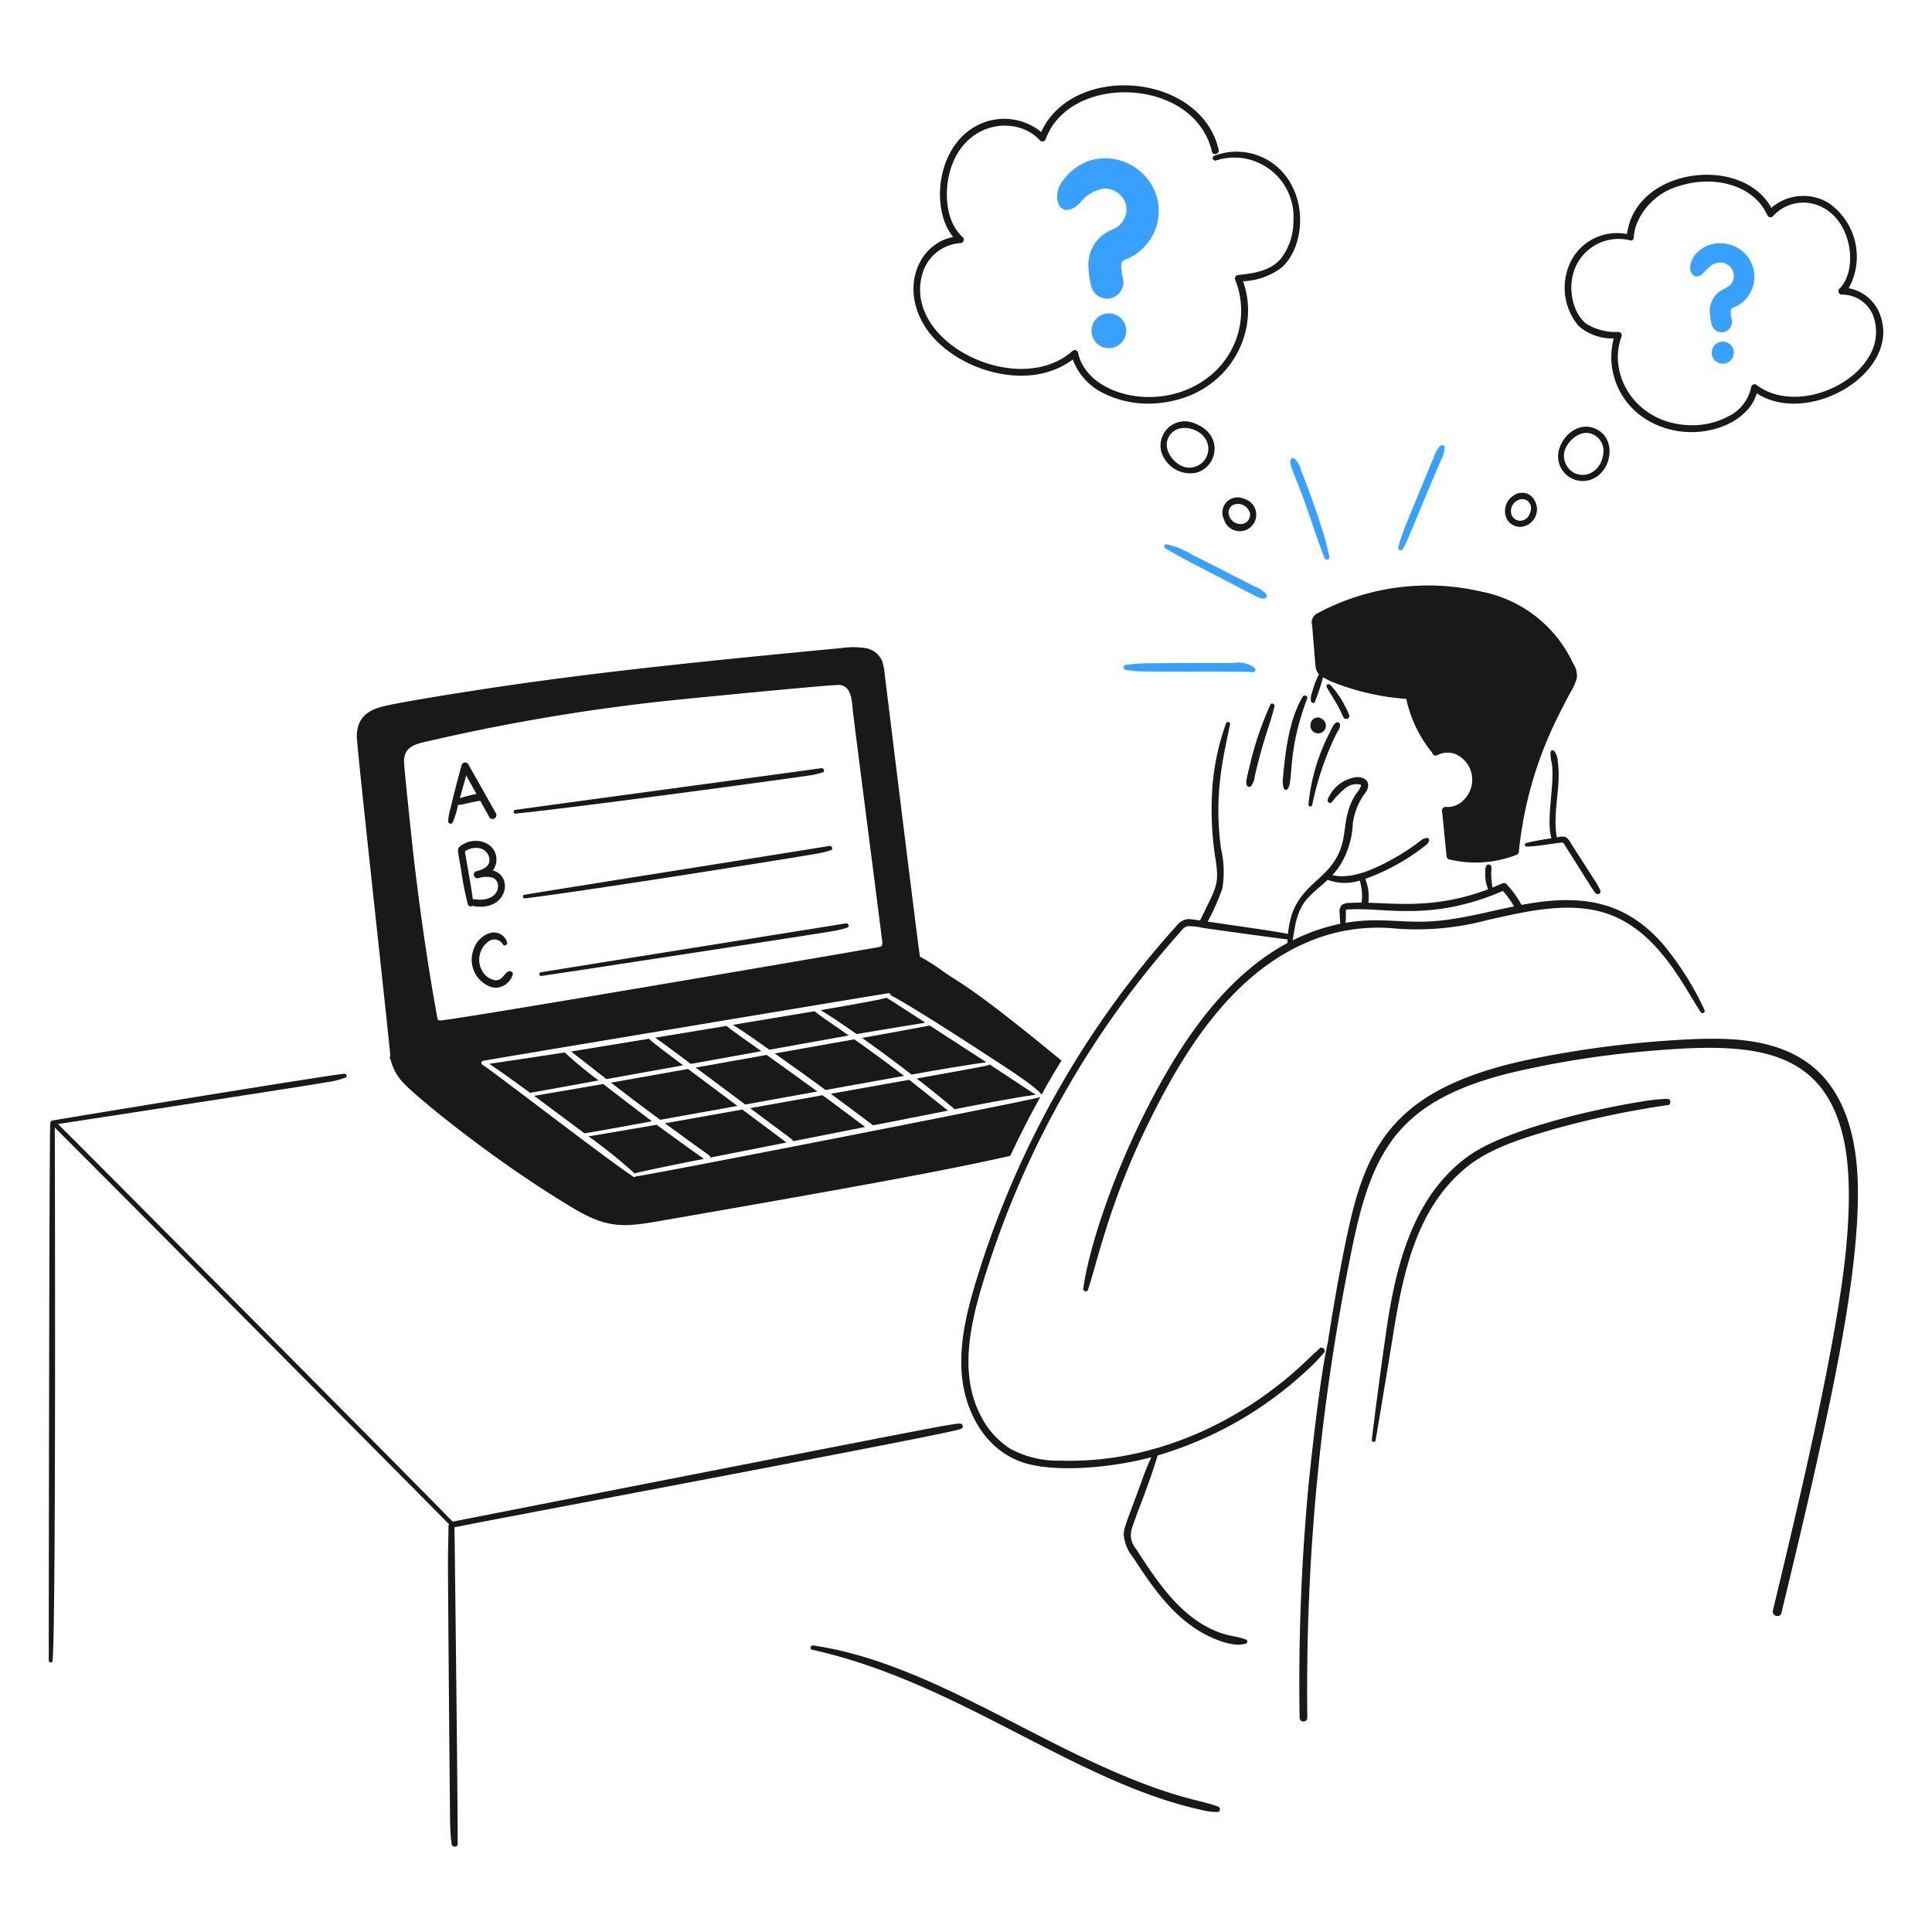 <svg viewBox="0 0 600 600" height="600" width="600" xmlns="http://www.w3.org/2000/svg"><g transform="matrix(3,0,0,3,0,0)"><path d="M5.2,116.3c-.107,1.733-.153,52.786-.153,55.6a.211.211,0,0,0,.421,0c0-.052.024-.106-.061.1.42-.511.266-55.6.264-55.7A.236.236,0,0,0,5.2,116.3Z" fill="#191919"></path><path d="M5.519,116.436c.1-.018,26.319-4.034,28.438-4.427a7.831,7.831,0,0,0,1.836-.478c-.122.067-.107.055-.067.045.273-.062.157-.482-.116-.418-.055.012.2-.012.012,0-.773,0-29.724,4.723-30.227,4.851C5.119,116.075,5.239,116.487,5.519,116.436Z" fill="#191919"></path><path d="M5.467,116.517c.268.224,41.044,41.269,41.119,41.372.174.242.581.009.4-.236-.244-.342-40.821-41.2-41.175-41.483C5.571,115.979,5.224,116.314,5.467,116.517Z" fill="#191919"></path><path d="M46.425,157.977c0,1.283-.055,2.566-.054,3.849.006,2.54.2,26.31.235,27.238a15.622,15.622,0,0,0,.152,1.844c.052.272-.015-.159-.005-.044.034.4.663.4.626,0-.007-.074-.008.206,0-.041,0-5.927-.327-32.745-.333-32.846A.311.311,0,0,0,46.425,157.977Z" fill="#191919"></path><path d="M46.9,158.137c1.832-.421,50.1-9.463,52.331-10.146.13-.04.283-.068.356-.193l-.169.129.048-.01c.34-.081.239-.637-.2-.535l.217.027c-.123-.091-.469-.028-2.038.237-2.219.37-50.61,9.873-50.711,9.9A.309.309,0,0,0,46.9,158.137Z" fill="#191919"></path><path d="M154.531,92.08a10.5,10.5,0,0,1-.164-1.753,2.758,2.758,0,0,0,.015-.641.3.3,0,0,0-.531-.067,1.682,1.682,0,0,0-.093.685,3.858,3.858,0,0,0,.359,1.888A.215.215,0,0,0,154.531,92.08Z" fill="#191919"></path><path d="M135.674,74.949a.8.8,0,1,0,1.183-.526A.745.745,0,0,0,135.674,74.949Z" fill="#191919"></path><path d="M138.268,72.683c.639,1.083.54,1.1.821,1.593.173.3.691.1.58-.239a6.129,6.129,0,0,0-.393-.847,8.936,8.936,0,0,0-1.581-2.308.221.221,0,0,0-.347.263C137.641,71.664,137.963,72.167,138.268,72.683Z" fill="#191919"></path><path d="M162.819,68.625a13.227,13.227,0,0,0-9.481-7.385,24.256,24.256,0,0,0-16.9,2.218,1.052,1.052,0,0,0-.609,1.263l.3,3.624c.059.731.073,1.11.414,1.452a8.685,8.685,0,0,0-.725,1.923,1.474,1.474,0,0,0-.1.885.232.232,0,0,0,.38.1,25.678,25.678,0,0,0,.866-2.593,9.516,9.516,0,0,0,1,.5,25.569,25.569,0,0,0,7.616,1.738,13.089,13.089,0,0,0,2.677,5.564.366.366,0,0,0,.538.259,2.293,2.293,0,0,1,1.851-.122,2.91,2.91,0,0,1,.866,4.772,2.281,2.281,0,0,1-1.868.707.366.366,0,0,0-.366.366q.234,2.36.466,4.715a.378.378,0,0,0,.27.354,11.677,11.677,0,0,0,6.95-.464.387.387,0,0,0,.269-.354A40.17,40.17,0,0,1,160.88,75c.515-1.089,1.074-2.155,1.632-3.224a6.289,6.289,0,0,0,.724-1.575A2.393,2.393,0,0,0,162.819,68.625Z" fill="#191919"></path><path d="M158.324,51.209a1.5,1.5,0,0,0-1.642.094A1.885,1.885,0,0,0,156,53.751a1.6,1.6,0,0,0,1.447.789A1.835,1.835,0,0,0,158.324,51.209Zm.147,1.6c-.209,1.282-1.561,1.431-1.988.509a1.246,1.246,0,0,1,.7-1.56A.92.92,0,0,1,158.471,52.805Z" fill="#191919"></path><path d="M165.271,44.431c-1.6-.8-3.366.342-3.886,2.118a2.559,2.559,0,0,0,2.6,3.243C166.716,49.6,167.618,45.6,165.271,44.431Zm.694,2.58c-.335,2.416-2.939,2.813-3.832,1.1a1.959,1.959,0,0,1-.179-1.4c.256-.953,1.485-2.183,2.7-1.838A1.883,1.883,0,0,1,165.965,47.011Z" fill="#191919"></path><path d="M194.627,32.586a4.3,4.3,0,0,0-3.25-2.749,6.758,6.758,0,0,0-2.109-8.844,5.056,5.056,0,0,0-5.9.523c-2.919-5.313-13.144-4.257-14.772,1.871a7.212,7.212,0,0,0-.168.847,5.346,5.346,0,0,0-5.6,2.437,6.117,6.117,0,0,0,.591,7.071,5.289,5.289,0,0,0,3.633,1.293,7.56,7.56,0,0,0,2.642,7.874c4.43,3.453,11.092,1.592,12.162-2.192C187.226,44.2,196.853,38.56,194.627,32.586Zm-1.149,4.325c-2.065,3.557-8.131,5.643-11.673,2.914a.352.352,0,0,0-.517.21,4.332,4.332,0,0,1-2.375,3.071,7.967,7.967,0,0,1-4.189.9c-5.349-.241-8.362-5.142-6.855-9.2a.355.355,0,0,0-.339-.445,5.786,5.786,0,0,1-3.293-.825c-1.448-1.111-2.128-3.94-1.023-6.146a4.887,4.887,0,0,1,5.587-2.5c.2.051.288-.1.315-.251a5.188,5.188,0,0,1,.3-1.421,6.711,6.711,0,0,1,4.483-3.985c3.411-1.084,7.629-.185,9.071,3.08a.359.359,0,0,0,.56.072,4.234,4.234,0,0,1,5.082-.945c3.185,1.577,3.716,6.573,1.8,8.457a.356.356,0,0,0,.25.6,3.46,3.46,0,0,1,3.188,2.037A4.819,4.819,0,0,1,193.478,36.911Z" fill="#191919"></path><path d="M128.794,51.64a1.573,1.573,0,0,0-2.1,2.095,1.706,1.706,0,1,0,2.1-2.095Zm-1.538,1.783a.9.9,0,0,1,.392-1.155,1.288,1.288,0,0,1,1.752.884.983.983,0,0,1-.554,1.018A1.227,1.227,0,0,1,127.256,53.423Z" fill="#191919"></path><path d="M123.735,43.861A2.512,2.512,0,0,0,120.2,46.69a3.126,3.126,0,0,0,3.594,2.254C126.06,48.38,126.7,45,123.735,43.861Zm-1.223,4.452c-.929-.316-2.069-1.632-1.638-2.826.732-2.024,3.946-1.242,4.2.729A1.965,1.965,0,0,1,122.512,48.313Z" fill="#191919"></path><path d="M133.642,19.045a6.413,6.413,0,0,0-7.972-2.9c-.266.119-.078.566.2.471a6.133,6.133,0,0,1,8.025,6.2A6.323,6.323,0,0,1,132.6,26.77c-1.09,1.291-2.833,1.525-4.414,1.7a.358.358,0,0,0-.3.529,8.67,8.67,0,0,1-2.343,9.671c-4.915,4.334-13.029,2.411-13.943-2.168a.355.355,0,0,0-.589-.155c-5.541,4.9-17.4-.762-15.574-7.819a4.381,4.381,0,0,1,3.988-3.362.357.357,0,0,0,.25-.6c-1.9-1.678-2.006-5.153-1.113-7.517,1.754-4.637,6.854-5.014,9.1-2.506a.359.359,0,0,0,.595-.157c2.514-6.864,15.419-6.4,17.2,1.31.106.458.81.264.7-.193-1.848-7.97-15.059-9.057-18.373-1.84a6.061,6.061,0,0,0-6.9-.526c-3.93,2.268-4.554,8.539-2.212,11.4-3.41.646-5.434,4.874-3.117,8.941,2.611,4.589,10.668,7.39,15.5,3.733a6.3,6.3,0,0,0,3.27,3.54,10.393,10.393,0,0,0,5.627.977c7.237-.7,10.635-7.37,8.724-12.61a7.2,7.2,0,0,0,3.973-1.4C134.56,26.08,135.361,22.125,133.642,19.045Z" fill="#191919"></path><path d="M119.752,20.377a5.583,5.583,0,0,0-6.89-3.769,5.754,5.754,0,0,0-2.918,2.212c-1.242,1.739-.062,4.176,1.861,2.163a3.99,3.99,0,0,1,2.48-1.464,2.289,2.289,0,0,1,2.176,1.379,2.181,2.181,0,0,1-.375,2.2c-.441.5-.543.453-1.413.891a3.883,3.883,0,0,0-2,3.541,9.4,9.4,0,0,0,.307,2.147,1.705,1.705,0,0,0,2.081,1.183,1.734,1.734,0,0,0,1.183-2.082,5.553,5.553,0,0,1-.18-1.153c0-.607.151-.618.579-.819a5.345,5.345,0,0,0,.976-.52,5.817,5.817,0,0,0,1.581-1.707A5.375,5.375,0,0,0,119.752,20.377Z" fill="#38a1ff"></path><path d="M114.568,32.454a1.8,1.8,0,1,0,1.957,1.308A1.79,1.79,0,0,0,114.568,32.454Z" fill="#38a1ff"></path><path d="M181.49,27.721c-.948-3.2-5.318-3.306-6.39-.668-.485,1.194.4,2.007,1.14,1.3a7.586,7.586,0,0,1,.891-.868,1.636,1.636,0,0,1,1.128-.3,1.4,1.4,0,0,1,1.225,1.319c0,.98-.666,1.228-1.212,1.507a2.454,2.454,0,0,0-1.266,2.243,5.9,5.9,0,0,0,.195,1.36,1.08,1.08,0,0,0,1.318.749,1.1,1.1,0,0,0,.749-1.318,3.086,3.086,0,0,1-.11-.751c.01-.323.051-.35.328-.479a3.568,3.568,0,0,0,.655-.348A3.442,3.442,0,0,0,181.49,27.721Z" fill="#38a1ff"></path><path d="M178.343,35.365a1.142,1.142,0,1,0,1.143,1.141A1.143,1.143,0,0,0,178.343,35.365Z" fill="#38a1ff"></path><path d="M127.641,68.632c-11.96.024-9.013.03-11.049.184a.274.274,0,0,0,0,.548c.431.031.856.108,1.289.126,2.061.087,10.522-.032,11.838.094.225.021.316-.281.176-.426A2.894,2.894,0,0,0,127.641,68.632Z" fill="#38a1ff"></path><path d="M129.88,60.713c-.437-.224-5.68-2.9-6.557-3.339a7.919,7.919,0,0,0-2.584-1.029c-.229-.024-.29.311-.112.416,1.628.958,3.317,1.819,5,2.687,4.382,2.267,4.759,2.541,5.2,2.522a.307.307,0,0,0,.262-.458A3,3,0,0,0,129.88,60.713Z" fill="#38a1ff"></path><path d="M136.933,55c-.61-1.925-1.269-3.842-2.257-6.334a2.616,2.616,0,0,0-.637-1.165.275.275,0,0,0-.462.191c-.087.694.419.969,2.606,7.515.284.854.611,1.69.921,2.535a.265.265,0,0,0,.511-.141C137.41,56.73,137.206,55.863,136.933,55Z" fill="#38a1ff"></path><path d="M149.1,46.15a3.153,3.153,0,0,0-.7,1.243c-.181.423-2.352,5.671-2.7,6.548a20.956,20.956,0,0,0-.951,2.7.259.259,0,0,0,.471.2c.612-1.088.9-2.057,3.909-9.125a3.219,3.219,0,0,0,.423-1.377A.271.271,0,0,0,149.1,46.15Z" fill="#38a1ff"></path><path d="M88.674,107.045c.966-.172,7.112-1.178,7.112-1.178-2.185-1.4-3.5-2.3-4.009-2.576-.972.288-6.729,1.264-6.831,1.281C85.965,105.161,87.348,106.124,88.674,107.045Z" fill="#191919"></path><path d="M71.515,110.135l7.3-1.319c-2.038-1.443-2.757-1.93-3.621-2.613-1.6.266-6.51,1.077-7.369,1.219C68.354,107.766,70.893,109.674,71.515,110.135Z" fill="#191919"></path><path d="M63.246,112.076q2.522,1.956,5.093,3.844c.683-.121,7.86-1.41,8-1.436l-5.121-3.826C68.1,111.215,66.036,111.584,63.246,112.076Z" fill="#191919"></path><path d="M79.647,108.666c.668-.121,7.95-1.431,8.212-1.477-2.135-1.493-2.706-1.851-3.545-2.506l-8.445,1.408C77.037,106.812,78.64,107.962,79.647,108.666Z" fill="#191919"></path><path d="M93.587,111.374c-1.973-1.51-3.517-2.632-5.152-3.783L80.2,109.054q2.648,1.864,5.26,3.78C86.031,112.733,92.937,111.488,93.587,111.374Z" fill="#191919"></path><path d="M84.614,112.988c-1.28-.936-4.787-3.451-5.253-3.783l-7.339,1.308,5.122,3.823C78.9,114.022,80.478,113.736,84.614,112.988Z" fill="#191919"></path><path d="M89.247,107.446c1.708,1.207,3.606,2.624,5.115,3.79,6.63-1.182,7.851-1.271,7.751-1.264-.174-.113-5.511-3.582-5.873-3.815C95.945,106.235,91.224,107.094,89.247,107.446Z" fill="#191919"></path><path d="M62.773,111.709c.535-.095,7.67-1.378,7.944-1.428-.614-.456-3-2.215-3.543-2.749-.892.147-6.262,1.032-8.055,1.32C59.4,109.054,60.652,110.045,62.773,111.709Z" fill="#191919"></path><path d="M85.148,113.378l-7.5,1.337c4.759,3.552,4.42,3.262,4.461,3.419,1.683-.331,6.647-1.313,7.446-1.472C88.6,115.935,85.655,113.75,85.148,113.378Z" fill="#191919"></path><path d="M102.431,110.183c-.038.109.395.042-7.539,1.464,1.332,1.03,2.649,2.083,3.93,3.177,2.053-.405,6.317-1.225,8.4-1.5C106.577,112.931,107.242,113.356,102.431,110.183Z" fill="#191919"></path><path d="M94.119,111.781,86,113.226q2.165,1.595,4.308,3.217c.109.083-.591.183,7.818-1.474C97.2,114.223,94.53,112.1,94.119,111.781Z" fill="#191919"></path><path d="M76.846,114.859l-8.014,1.425c4.9,3.6,4.687,3.294,4.707,3.543.734-.143,7.82-1.544,7.874-1.556Z" fill="#191919"></path><path d="M61.969,111.85a42.275,42.275,0,0,1-3.507-2.9c-1.293.206-7.541,1.143-7.817,1.177.8.518,2.932,2.047,4.227,3C55.811,112.978,60.313,112.141,61.969,111.85Z" fill="#191919"></path><path d="M67.485,116.074c-1.16-.863-4.515-3.442-5.044-3.856-1.213.214-6.989,1.191-7.147,1.222.311.229,3.789,2.813,5.213,3.882C61.039,117.263,65.3,116.465,67.485,116.074Z" fill="#191919"></path><path d="M67.976,116.436c-1.052.187-6.762,1.161-7.045,1.2a53.659,53.659,0,0,1,4.774,3.844c.109-.109,5.8-1.249,7.161-1.518C71.818,119.239,68.567,116.873,67.976,116.436Z" fill="#191919"></path><path d="M47.961,83.252c1.241-.289,1.7-.345,1.754-.357.314.564.626,1.13.942,1.7.247.441.925.044.678-.4q-1.423-2.546-2.86-5.08a.38.38,0,0,0-.687.09c-.346,1.243-.8,2.969-1.113,4.323a5.98,5.98,0,0,0-.278,1.5.248.248,0,0,0,.458.124,8.941,8.941,0,0,0,.559-1.828A2.507,2.507,0,0,0,47.961,83.252Zm.3-2.974q.531.959,1.062,1.913a14.654,14.654,0,0,0-1.719.44C47.635,82.52,48.07,80.95,48.261,80.278Z" fill="#191919"></path><path d="M50.4,93.8c2.309-.46,2.431-3.248.608-3.689a1.863,1.863,0,0,0-.466-2.7,2.5,2.5,0,0,0-2.5-.064,1.519,1.519,0,0,0-.492.337c-.24.281-.148.444.181,2.34a31.3,31.3,0,0,0,.708,3.616.287.287,0,0,0,.454.124A3.522,3.522,0,0,0,50.4,93.8ZM48.13,88.129c.031-.015.09-.06.116-.074a2,2,0,0,1,1.467-.233,1.282,1.282,0,0,1,.959,1.186c.011.74-.749,1.042-1.358,1.186-.464.108-.267.823.2.714a2.5,2.5,0,0,1,1.52-.034.917.917,0,0,1,.51,1.011c-.154,1.1-1.429,1.365-2.355,1.21a.443.443,0,0,0-.243.026C48.836,92.062,48.233,88.9,48.13,88.129Z" fill="#191919"></path><path d="M52.618,100.57c-.454.215-.627.99-1.385.9a1.908,1.908,0,0,1-1.316-.956,2.338,2.338,0,0,1,.686-3.078,1.019,1.019,0,0,1,1.452.316c.124.257.5.071.443-.186a1.426,1.426,0,0,0-1.706-1,2.569,2.569,0,0,0-1.733,1.636,2.986,2.986,0,0,0,1.786,3.972,1.676,1.676,0,0,0,1.426-.226,1.82,1.82,0,0,0,.816-1.112C53.118,100.582,52.806,100.48,52.618,100.57Z" fill="#191919"></path><path d="M83.686,80.287a7.359,7.359,0,0,0,1.5-.342c.26-.112.054-.478-.2-.419.1.007-31.157,4.224-31.67,4.321-.211.033-.164.4.05.375C59.911,83.569,82.375,80.507,83.686,80.287Z" fill="#191919"></path><path d="M84.545,88.371a9.207,9.207,0,0,0,1.4-.338l.015-.008c.358-.077.158-.527-.124-.45.1.011-30.742,4.891-31.566,5.056-.209.038-.164.4.05.374C61.21,92.154,83.277,88.618,84.545,88.371Z" fill="#191919"></path><path d="M87.539,95.59c.1,0-31.033,4.959-31.563,5.064-.209.038-.164.4.05.375,1.174-.145,29.347-4.474,30.217-4.643a9.129,9.129,0,0,0,1.4-.338l.014-.008C88.02,95.963,87.823,95.513,87.539,95.59Z" fill="#191919"></path><path d="M104.583,119.653c.968-2.067,2-4.1,3.1-6.07a.218.218,0,0,1-.043,0c-.8.311-40.713,8.117-41.827,8.2-.126.173-.315-.019-.585-.2-2.529-1.679-14.462-10.886-15.29-11.365a.221.221,0,0,1,.1-.409c.1-.039,41.328-6.918,41.9-6.985a.189.189,0,0,1,.254.2c2.1,1.07,8.511,5.239,10.284,6.4.706.462,4.714,2.992,5.325,3.857.071.1-.092.046,2.083-3.487-9.366-7.72-10.542-8.033-12.128-9.143a20.676,20.676,0,0,0-2.53-1.626c-.489-3.531-3.592-28.852-3.659-29.36a5.162,5.162,0,0,0-.242-1.206,2.267,2.267,0,0,0-1.74-1.369,8.542,8.542,0,0,0-2.514,0c-14.113,1.34-24.581,2.427-34.7,3.9-2.825.411-9.57,1.454-12.363,2.053-1.9.408-3.03,1.187-3.072,3.16-.021,1.014,3.452,32.326,3.468,33.1a.365.365,0,0,0,.046.427,5.108,5.108,0,0,0,1.293,2.347c1.247,1.392,9.351,8.089,17.7,13.053,3.631,2.159,5.378,1.872,9.249,1.2C88.876,122.819,98.123,121.123,104.583,119.653ZM45.51,105.637a.224.224,0,0,1-.226-.2c-.751-4.129-1.554-9.156-2.356-15.814-.215-1.786-1.059-9.8-1.1-10.673-.078-1.867,1.467-1.973,3.193-2.382a206.346,206.346,0,0,1,26.138-4.235c.588-.063,15.2-1.5,15.775-1.427,1.284.151,1.252,1.81,1.364,2.783.247,2.132,2.851,22.208,2.991,23.487a1.516,1.516,0,0,1,.026.659c-.078.181-.3.2-.468.231C89.549,98.311,45.817,105.816,45.51,105.637Z" fill="#191919"></path><path d="M126.091,187.014c-2.157-.84-5.4-.765-16.4-6.258-8.572-4.278-16.774-9.128-25.5-10.418-.282-.041-.415.378-.121.442,15.383,3.405,27.4,13.939,40.842,16.7a5.832,5.832,0,0,0,1.1.095C126.355,187.58,126.375,187.124,126.091,187.014Z" fill="#191919"></path><path d="M192.209,120.63c-.372-4.085-1.717-8.3-5.245-10.728s-8.156-2.506-12.288-2.3a107.605,107.605,0,0,0-15.708,1.942c-12.788,2.549-16.643,7.445-18.75,15.11-1.008,3.67-2.193,10.594-2.77,14.363-.769,3.342-1.663,11.454-2,14.841a219.388,219.388,0,0,0-.913,23.954.4.4,0,0,0,.8,0,226.454,226.454,0,0,1,4.8-49.42c2.073-9.716,5.056-14.5,16.069-17.291a98,98,0,0,1,14.55-2.306c10.145-.869,18.12-.66,20.167,9.447.849,4.191.4,9.893-.183,14.13-1.356,9.933-4.837,24.484-7.211,34.353-.138.574.749.821.887.245,1.248-5.19,2.5-10.38,3.658-15.592C190,142.715,192.973,129.019,192.209,120.63Z" fill="#191919"></path><path d="M172.589,113.749a19.625,19.625,0,0,0-2.736.3c-4.7.746-13.866,2.825-17.756,5.566-5.4,3.81-7.383,10.452-8.412,17-.2,1.282-.944,6.395-1.681,12.452-.027.221.354.274.392.054.321-1.837,1.524-9.117,1.812-10.92,1.043-6.5,2.427-13.069,7.511-17.289,2.464-2.045,5.878-3.084,9.168-4.033a92.8,92.8,0,0,1,11.79-2.485C173.045,114.337,172.962,113.721,172.589,113.749Z" fill="#191919"></path><path d="M135.838,83.343a30.815,30.815,0,0,1,2.443-7.264c.147-.295.472-.716.439-1.054a.262.262,0,0,0-.389-.223c-.314.155-.476.644-.628.941a20.291,20.291,0,0,0-2.254,7.547A.2.2,0,0,0,135.838,83.343Z" fill="#191919"></path><path d="M135.316,72.31c.1-.271-.314-.428-.455-.192-1.392,2.316-1.8,5.621-2.039,8.328a2.448,2.448,0,0,0,.088,1.2c.076.175.321.133.409,0C133.926,80.71,133.216,77.9,135.316,72.31Z" fill="#191919"></path><path d="M131.512,72.945a33.543,33.543,0,0,0-2.123,6.244c-.357,1.452-.456,1.793-.307,2.132a.279.279,0,0,0,.434.055,1.939,1.939,0,0,0,.371-1c.963-4.166,1.543-5.142,2.046-7.256C131.991,72.878,131.638,72.708,131.512,72.945Z" fill="#191919"></path><path d="M176.441,104.536a30.835,30.835,0,0,0-4.187-6.669c-4.007-4.693-8.663-5.343-14.748-4.19a10.193,10.193,0,0,0-1.564-2.159.379.379,0,0,0-.448-.059c-5.928,2.665-10.381,2.095-13.842,1.993a4.951,4.951,0,0,0-.322-2.47,22.091,22.091,0,0,0,6.421-3.607,1.388,1.388,0,0,0,.168-.307.224.224,0,0,0-.254-.326c-.5.16-.27.037-.925.526a21.977,21.977,0,0,1-2.789,1.776c-1.632.874-3.578,1.8-5.442,1.646a4.645,4.645,0,0,1-.586-.095,8.062,8.062,0,0,0,.638-.769,8.918,8.918,0,0,0,1.484-4.6,6.746,6.746,0,0,1,1.391-3.285c.467-.808.083-1.537-1.035-1.493a3.745,3.745,0,0,0-2.945,2.279c-.132.253.2.548.413.317a7.994,7.994,0,0,1,1.512-1.529,1.843,1.843,0,0,1,1.36-.316c.139.034.181.057.139.195a3.771,3.771,0,0,1-.538.84c-1.726,2.715-.473,4.772-2.573,7.42-1.3,1.649-3.266,2.529-4.082,5.157a10.129,10.129,0,0,0-.354,1.86c-1.98-.357-3.974-.631-5.963-.921-1-.146-1.765-.259-2.352-.346a24.238,24.238,0,0,0,1.508-3.392,10.336,10.336,0,0,0-.133-4.186c-.72-5.458.155-9.077.938-12.828a.214.214,0,0,0-.413-.112,24.984,24.984,0,0,0-1.478,8.089,31.943,31.943,0,0,0,.424,6.167c.351,2.451.038,2.713-1.635,6.145-1.163-.171-1.2-.163-1.476-.106a1.887,1.887,0,0,0-.99.69,97.2,97.2,0,0,0-21.048,37.856c-1.039,3.645-1.788,7.641-.6,11.346,1.046,3.255,3.278,5.79,6.572,6.541,3.535.806,8.848.216,12.5-.764a26.419,26.419,0,0,0-1.058,2.64c-1.571,4.259-1.774,4.653-1.8,5.352a4.137,4.137,0,0,0,.942,2.334c1.829,2.822,3.775,5.683,6.648,7.525,1.249.8,3.645,1.911,5.052,1.441a.22.22,0,0,0,0-.419c-.695-.278-1.46-.335-2.176-.546-4.2-1.24-6.841-5.164-9.178-8.823a2.195,2.195,0,0,1-.405-2.243c.484-1.532,1.662-4.235,2.626-7.442a38.67,38.67,0,0,0,15.433-8.795,18.052,18.052,0,0,0,1.769-1.818c.281-.3-.17-.756-.454-.457s-.627.569-.927.864c-6.914,6.792-16.333,11.054-25.9,10.742a10.333,10.333,0,0,1-5.167-1.227,8.57,8.57,0,0,1-2.993-3.283c-2.593-4.809-.935-10.638.765-15.845a96.386,96.386,0,0,1,19.682-34.218c.255-.286.529-.72.942-.758a6.84,6.84,0,0,1,1.491.176c1.9.272,7.306,1.021,8.809,1.2,0,.127,0,.249,0,.364-6.159,3.3-10.564,9.568-13.969,16.018-4.366,8.274-6.7,16.144-7.175,19.748a.25.25,0,0,0,.481.133c1.084-3.276,2.229-9.026,6.274-17.282,3.8-7.754,8.878-15.713,16.923-18.895a18.479,18.479,0,0,1,8.664-1.21,28.431,28.431,0,0,0,9.487-.882c4.265-.948,9.162-2.176,13.319-.3,4.639,2.093,7.04,7.22,8.752,9.814A.225.225,0,0,0,176.441,104.536Zm-37.757-9.973c.01.361.027.71.068,1.067a19.98,19.98,0,0,0-4.938,1.719c.241-1.32.342-3,1.538-4.344.613-.684,1.366-1.243,2.092-1.929a5.069,5.069,0,0,0,3.319.081,5.139,5.139,0,0,1,.206,1.075,4.691,4.691,0,0,1-.023,1.206c-.417,0-.82.007-1.208.035a1.346,1.346,0,0,0-.847.224A1.05,1.05,0,0,0,138.684,94.563Zm8.329.852c-2.728,0-4.766-.39-7.724.117.107-1.39-.066-1.312.114-1.365a2.154,2.154,0,0,1,.425-.028c3.595-.2,8.406,1.282,15.751-1.91a9.461,9.461,0,0,1,1.156,1.6C153.5,94.491,150.278,95.414,147.013,95.415Z" fill="#191919"></path><path d="M165.673,92.2a7.359,7.359,0,0,0-.715-1.251c-.243-.387-1.718-2.691-2.215-3.455-.2-.308-.4-.775-.791-.872a1.918,1.918,0,0,0-.789.07,8.648,8.648,0,0,1-.134-1.689c0-2.077.531-4.082.235-6.137a2,2,0,0,0-.371-1.127.234.234,0,0,0-.389.1,4.038,4.038,0,0,0,.147,1.185c.3,2.316-.624,5.719-.046,7.76a23.91,23.91,0,0,0-2.624.488.188.188,0,0,0,.048.367c1.229-.022,3.513-.45,3.707-.416.157.027.228.227.309.358,2.931,4.629,2.84,4.559,3.154,4.895C165.383,92.681,165.779,92.475,165.673,92.2Z" fill="#191919"></path></g></svg>